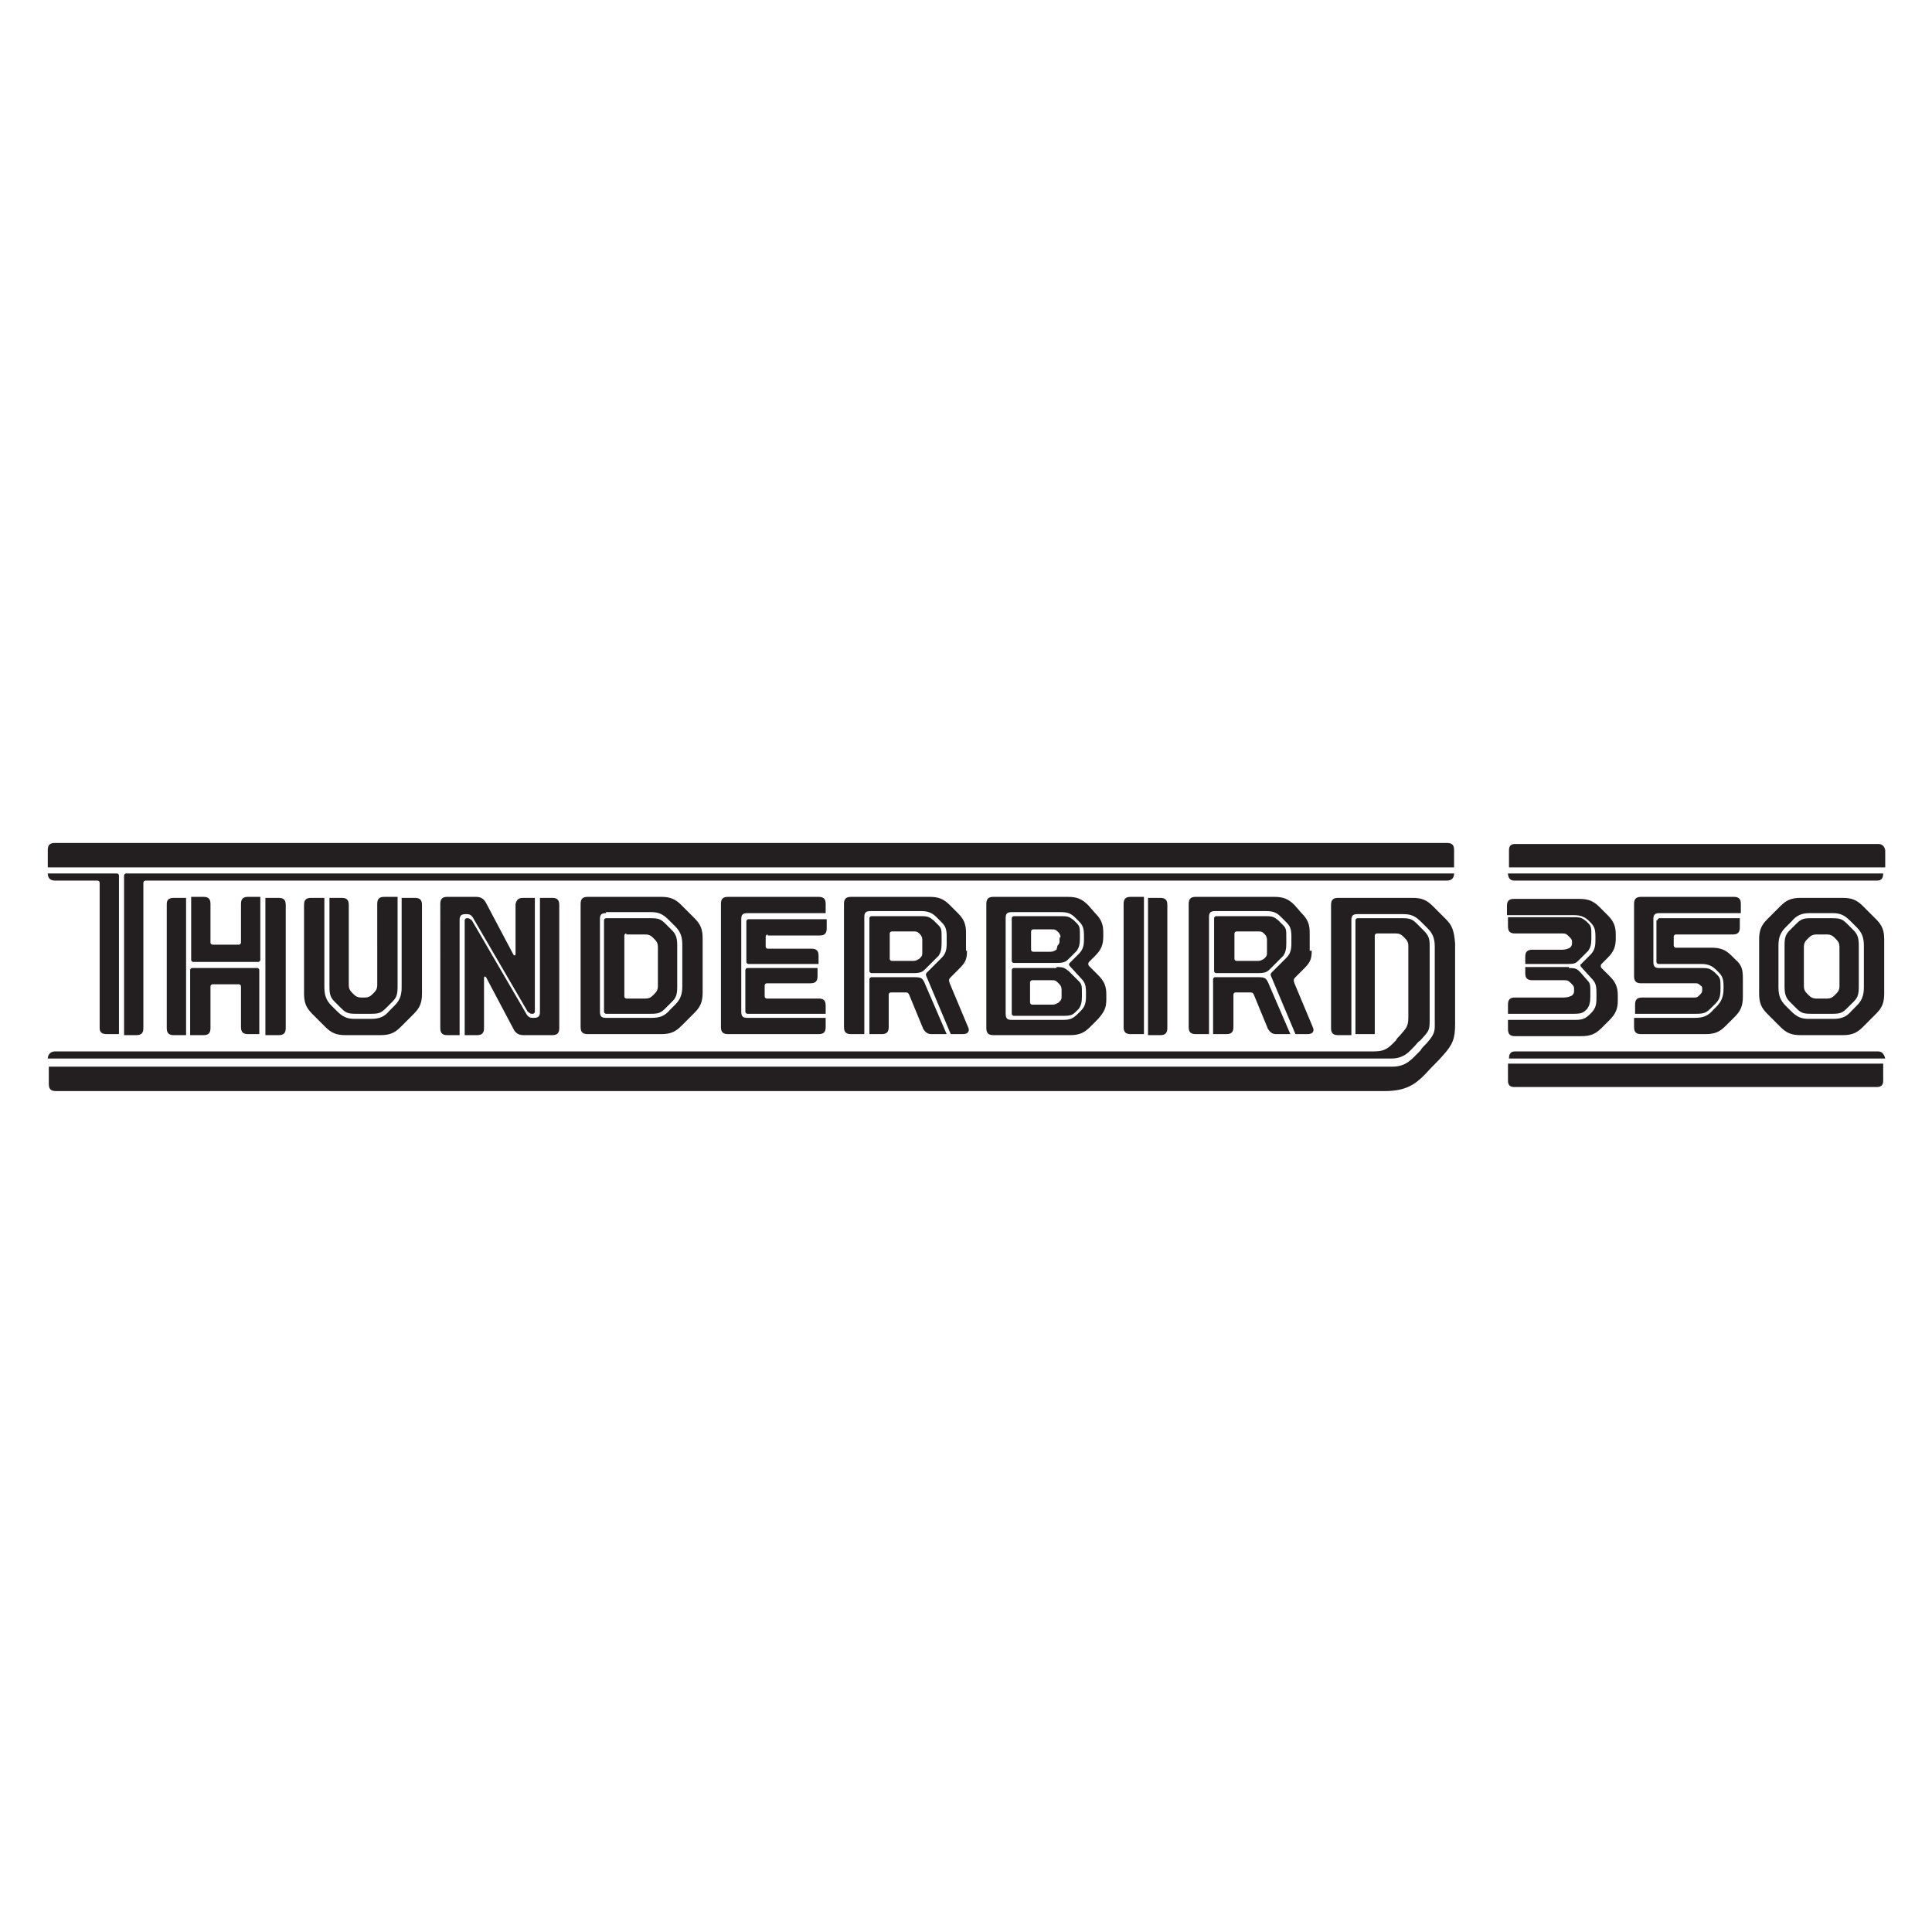 <?xml version="1.0" encoding="utf-8"?>
<!-- Generator: Adobe Illustrator 22.0.1, SVG Export Plug-In . SVG Version: 6.00 Build 0)  -->
<svg version="1.1" xmlns="http://www.w3.org/2000/svg" xmlns:xlink="http://www.w3.org/1999/xlink" x="0px" y="0px"
	 viewBox="0 0 190 190" style="enable-background:new 0 0 190 190;" xml:space="preserve">
<style type="text/css">
	.st0{fill:#231F20;}
	.st1{fill:#DAAA00;}
	.st2{fill:#DA291C;}
	.st3{fill:#FFFFFF;}
	.st4{fill:#4F4F4F;}
	.st5{fill:#DBDCDD;}
	.st6{fill:#FFFBDE;}
	.st7{fill:#FFFBD4;}
	.st8{fill:#DAAA01;}
	.st9{fill:none;stroke:#DAAA00;stroke-width:2;stroke-miterlimit:10;}
	.st10{fill:none;stroke:#8A8C8F;stroke-width:0.493;stroke-miterlimit:10;}
	.st11{fill:none;stroke:#8A8C8F;stroke-width:0.5;stroke-miterlimit:10;}
	.st12{fill:none;stroke:#8A8C8F;stroke-width:0.581;stroke-miterlimit:10;}
</style>
<g id="Layer_1">
	<g>
		<g>
			<path class="st0" d="M143,85.3H4.7v-1.7c0-0.5,0.2-0.7,0.7-0.7h136.9c0.5,0,0.7,0.2,0.7,0.7V85.3z M9.8,101.1V86.8
				c0-0.1-0.1-0.2-0.2-0.2H5.4c-0.5,0-0.7-0.3-0.7-0.7h6.8c0.1,0,0.2,0.1,0.2,0.2v15.6h-1.2C10,101.7,9.8,101.5,9.8,101.1z
				 M12.2,101.7V86.1c0-0.1,0.1-0.2,0.2-0.2H143c0,0.4-0.2,0.7-0.7,0.7h-128c-0.1,0-0.2,0.1-0.2,0.2v14.3c0,0.5-0.2,0.7-0.7,0.7
				H12.2z"/>
			<path class="st0" d="M17.1,88.3h1.2v13.5h-1.2c-0.5,0-0.7-0.2-0.7-0.7V88.9C16.4,88.5,16.6,88.3,17.1,88.3z M19,94.6
				c-0.1,0-0.2-0.1-0.2-0.2v-6.2H20c0.5,0,0.7,0.2,0.7,0.7v3.8c0,0.1,0.1,0.2,0.2,0.2h2.6c0.1,0,0.2-0.1,0.2-0.2v-3.8
				c0-0.5,0.2-0.7,0.7-0.7h1.2v6.2c0,0.1-0.1,0.2-0.2,0.2H19z M25.6,101.7h-1.2c-0.5,0-0.7-0.2-0.7-0.7V97c0-0.1-0.1-0.2-0.2-0.2
				h-2.6c-0.1,0-0.2,0.1-0.2,0.2v4.1c0,0.5-0.2,0.7-0.7,0.7h-1.3v-6.4c0-0.1,0.1-0.2,0.2-0.2h6.4c0.1,0,0.2,0.1,0.2,0.2V101.7z
				 M26.1,101.7V88.3h1.3c0.5,0,0.7,0.2,0.7,0.7v12.1c0,0.5-0.2,0.7-0.7,0.7H26.1z"/>
			<path class="st0" d="M40.8,88.3c0.5,0,0.7,0.2,0.7,0.7v8.7c0,0.9-0.2,1.4-0.8,2l-1.3,1.3c-0.6,0.6-1.1,0.8-2,0.8H34
				c-0.9,0-1.4-0.2-2-0.8l-1.3-1.3c-0.6-0.6-0.8-1.1-0.8-2v-8.7c0-0.5,0.2-0.7,0.7-0.7h1.3v8.8c0,0.8,0.2,1.3,0.7,1.8l0.5,0.5
				c0.6,0.6,1,0.8,1.8,0.8h1.6c0.8,0,1.3-0.2,1.8-0.8l0.5-0.5c0.5-0.5,0.7-1,0.7-1.8v-8.8H40.8z M37.1,88.9c0-0.5,0.2-0.7,0.7-0.7
				h1.3V97c0,0.8-0.1,1.1-0.5,1.5l-0.6,0.6c-0.5,0.5-0.7,0.6-1.5,0.6H35c-0.8,0-1-0.1-1.5-0.6l-0.6-0.6c-0.4-0.4-0.5-0.7-0.5-1.5
				v-8.7h1.2c0.5,0,0.7,0.2,0.7,0.7v7.9c0,0.3,0.1,0.5,0.3,0.7l0.2,0.2c0.2,0.2,0.4,0.3,0.7,0.3h0.4c0.3,0,0.5-0.1,0.7-0.3l0.2-0.2
				c0.2-0.2,0.3-0.4,0.3-0.7V88.9z"/>
			<path class="st0" d="M51.4,88.3h1.2v11.2c0,0.1-0.1,0.2-0.2,0.2h-0.1c-0.2,0-0.2-0.1-0.4-0.2l-5.3-9.1c-0.2-0.4-0.4-0.5-0.7-0.5
				h-0.1c-0.5,0-0.6,0.2-0.6,0.6v11.3h-1.2c-0.5,0-0.7-0.2-0.7-0.7V88.9c0-0.5,0.2-0.7,0.7-0.7h2.8c0.5,0,0.8,0.2,1,0.6l2.7,5.1
				c0.1,0.1,0.2,0.1,0.2-0.1v-4.9C50.8,88.5,51,88.3,51.4,88.3z M54.3,88.3c0.5,0,0.7,0.2,0.7,0.7v12.1c0,0.5-0.2,0.7-0.7,0.7h-2.8
				c-0.5,0-0.8-0.2-1-0.6l-2.7-5.1c-0.1-0.1-0.2-0.1-0.2,0.1v4.9c0,0.5-0.2,0.7-0.7,0.7h-1.2V90.5c0-0.1,0.1-0.2,0.2-0.2H46
				c0.2,0,0.2,0.1,0.4,0.2l5.3,9.1c0.2,0.4,0.4,0.5,0.7,0.5h0.1c0.5,0,0.6-0.2,0.6-0.6V88.3H54.3z"/>
			<path class="st0" d="M57.8,101.7c-0.5,0-0.7-0.2-0.7-0.7V88.9c0-0.5,0.2-0.7,0.7-0.7H65c0.9,0,1.4,0.2,2,0.8l1.3,1.3
				c0.6,0.6,0.8,1.1,0.8,2v5.3c0,0.9-0.2,1.4-0.8,2l-1.3,1.3c-0.6,0.6-1.1,0.8-2,0.8H57.8z M59.6,89.8c-0.5,0-0.6,0.2-0.6,0.6v9.1
				c0,0.5,0.2,0.6,0.6,0.6h4.5c0.8,0,1.3-0.2,1.8-0.8l0.5-0.5c0.5-0.5,0.7-1,0.7-1.8v-4.1c0-0.8-0.2-1.3-0.7-1.8l-0.6-0.6
				c-0.6-0.6-1-0.8-1.8-0.8H59.6z M64,90.3c0.8,0,1,0.1,1.5,0.6l0.6,0.6c0.4,0.4,0.5,0.8,0.5,1.5v4c0,0.8-0.1,1.1-0.5,1.5l-0.6,0.6
				c-0.5,0.5-0.7,0.6-1.5,0.6h-4.4c-0.1,0-0.2-0.1-0.2-0.2v-9c0-0.1,0.1-0.2,0.2-0.2H64z M61.6,91.8c-0.1,0-0.2,0.1-0.2,0.2v6
				c0,0.1,0.1,0.2,0.2,0.2h1.9c0.3,0,0.5-0.1,0.7-0.3l0.2-0.2c0.2-0.2,0.3-0.4,0.3-0.7v-3.9c0-0.3-0.1-0.5-0.3-0.7l-0.2-0.2
				c-0.2-0.2-0.4-0.3-0.7-0.3H61.6z"/>
			<path class="st0" d="M72.9,99.5c0,0.5,0.2,0.6,0.6,0.6l7.7,0v0.9c0,0.5-0.2,0.7-0.7,0.7h-8.9c-0.5,0-0.7-0.2-0.7-0.7V88.9
				c0-0.5,0.2-0.7,0.7-0.7h8.9c0.5,0,0.7,0.2,0.7,0.7v0.9h-7.7c-0.5,0-0.6,0.2-0.6,0.6V99.5z M75.5,91.9c-0.1,0-0.2,0.1-0.2,0.2v1
				c0,0.1,0.1,0.2,0.2,0.2h4.3c0.5,0,0.7,0.2,0.7,0.7v0.8h-6.9c-0.1,0-0.2-0.1-0.2-0.2v-4c0-0.1,0.1-0.2,0.2-0.2h7.7v0.9
				c0,0.5-0.2,0.7-0.7,0.7H75.5z M81.2,99.7h-7.7c-0.1,0-0.2-0.1-0.2-0.2v-4.1c0-0.1,0.1-0.2,0.2-0.2h6.9V96c0,0.5-0.2,0.7-0.7,0.7
				h-4.3c-0.1,0-0.2,0.1-0.2,0.2v1.1c0,0.1,0.1,0.2,0.2,0.2h5.1c0.5,0,0.7,0.2,0.7,0.7V99.7z"/>
			<path class="st0" d="M95.1,93.5c0,0.9-0.2,1.2-0.8,1.8l-0.8,0.8c-0.2,0.2-0.2,0.3-0.1,0.6l1.8,4.3c0.2,0.4,0,0.7-0.5,0.7h-1.2
				l-2.4-5.7c-0.1-0.2,0-0.3,0.1-0.4l1.4-1.4c0.4-0.4,0.5-0.8,0.5-1.4v-0.7c0-0.7-0.1-1-0.5-1.4l-0.5-0.5c-0.4-0.4-0.8-0.6-1.5-0.6
				h-5c-0.5,0-0.6,0.2-0.6,0.6v11.5h-1.3c-0.5,0-0.7-0.2-0.7-0.7V88.9c0-0.5,0.2-0.7,0.7-0.7h7.7c0.9,0,1.4,0.2,2,0.8l0.8,0.8
				c0.6,0.6,0.8,1.1,0.8,1.9V93.5z M85.7,95.7c-0.1,0-0.2-0.1-0.2-0.2v-5.2c0-0.1,0.1-0.2,0.2-0.2h4.9c0.7,0,0.8,0.1,1.2,0.4
				l0.5,0.5c0.3,0.3,0.3,0.5,0.3,1.2v0.6c0,0.6-0.1,0.9-0.3,1.2L91,95.3c-0.3,0.3-0.5,0.4-1.2,0.4H85.7z M91.6,101.7
				c-0.4,0-0.6-0.2-0.8-0.5l-1.4-3.4c-0.1-0.2-0.2-0.2-0.4-0.2h-1.4c-0.1,0-0.2,0.1-0.2,0.2v3.2c0,0.5-0.2,0.7-0.7,0.7h-1.2v-5.4
				c0-0.1,0.1-0.2,0.2-0.2h4.2c0.7,0,0.8,0.1,1,0.5l2.2,5.1H91.6z M90.7,92.4c0-0.2-0.1-0.4-0.2-0.5l-0.1-0.1
				c-0.2-0.2-0.3-0.2-0.6-0.2h-2.1c-0.1,0-0.2,0.1-0.2,0.2v2.5c0,0.1,0.1,0.2,0.2,0.2h2.1c0.3,0,0.4-0.1,0.6-0.2l0.1-0.1
				c0.2-0.2,0.2-0.3,0.2-0.5V92.4z"/>
			<path class="st0" d="M108,95.9c0.6,0.6,0.8,1.1,0.8,1.9v0.5c0,0.8-0.2,1.2-0.8,1.9l-0.8,0.8c-0.6,0.6-1.1,0.8-2,0.8h-7.5
				c-0.5,0-0.7-0.2-0.7-0.7V88.9c0-0.5,0.2-0.7,0.7-0.7h7.3c0.9,0,1.4,0.2,2,0.8l0.7,0.8c0.6,0.6,0.8,1.1,0.8,1.9v0.4
				c0,0.8-0.2,1.3-0.8,1.9l-0.6,0.6c-0.1,0.1-0.1,0.3,0,0.4L108,95.9z M105.2,95c-0.1-0.1-0.1-0.2,0-0.3l0.9-0.9
				c0.4-0.4,0.5-0.8,0.5-1.4v-0.4c0-0.7-0.1-1-0.5-1.4l-0.3-0.3c-0.4-0.4-0.7-0.6-1.5-0.6h-4.8c-0.5,0-0.6,0.2-0.6,0.6v9.4
				c0,0.5,0.2,0.6,0.6,0.6h5c0.7,0,1-0.1,1.5-0.6l0.3-0.3c0.4-0.4,0.5-0.8,0.5-1.4v-0.4c0-0.7-0.1-1-0.5-1.4L105.2,95z M99.7,94.7
				c-0.1,0-0.2-0.1-0.2-0.2v-4.2c0-0.1,0.1-0.2,0.2-0.2h4.7c0.7,0,0.8,0.1,1.2,0.4l0.3,0.3c0.3,0.3,0.3,0.5,0.3,1.2v0.3
				c0,0.6-0.1,0.9-0.3,1.2l-0.8,0.8c-0.3,0.3-0.5,0.4-1.2,0.4H99.7z M103.9,95.1c0.7,0,0.8,0.1,1.2,0.4l1,1c0.3,0.3,0.3,0.5,0.3,1.2
				V98c0,0.6-0.1,0.9-0.3,1.2l-0.3,0.3c-0.3,0.3-0.5,0.4-1.2,0.4h-4.9c-0.1,0-0.2-0.1-0.2-0.2v-4.3c0-0.1,0.1-0.2,0.2-0.2H103.9z
				 M104.3,92.2c0-0.2-0.1-0.4-0.2-0.5l-0.1-0.1c-0.2-0.2-0.3-0.2-0.6-0.2h-1.8c-0.1,0-0.2,0.1-0.2,0.2v1.8c0,0.1,0.1,0.2,0.2,0.2
				h1.7c0.3,0,0.4-0.1,0.6-0.2L104,93c0.2-0.2,0.2-0.3,0.2-0.5V92.2z M104.4,97.3c0-0.2-0.1-0.4-0.2-0.5l-0.2-0.2
				c-0.2-0.2-0.3-0.2-0.6-0.2h-1.9c-0.1,0-0.2,0.1-0.2,0.2v2c0,0.1,0.1,0.2,0.2,0.2h2c0.3,0,0.4-0.1,0.6-0.2l0.1-0.1
				c0.2-0.2,0.2-0.3,0.2-0.5V97.3z"/>
			<path class="st0" d="M111.2,101.7c-0.5,0-0.7-0.2-0.7-0.7V88.9c0-0.5,0.2-0.7,0.7-0.7h1.3v13.5H111.2z M114.8,101.1
				c0,0.5-0.2,0.7-0.7,0.7h-1.2V88.3h1.2c0.5,0,0.7,0.2,0.7,0.7V101.1z"/>
			<path class="st0" d="M129,93.5c0,0.9-0.2,1.2-0.8,1.8l-0.8,0.8c-0.2,0.2-0.2,0.3-0.1,0.6l1.8,4.3c0.2,0.4,0,0.7-0.5,0.7h-1.2
				l-2.4-5.7c-0.1-0.2,0-0.3,0.1-0.4l1.4-1.4c0.4-0.4,0.5-0.8,0.5-1.4v-0.7c0-0.7-0.1-1-0.5-1.4l-0.5-0.5c-0.4-0.4-0.7-0.6-1.5-0.6
				h-5c-0.5,0-0.6,0.2-0.6,0.6v11.5h-1.3c-0.5,0-0.7-0.2-0.7-0.7V88.9c0-0.5,0.2-0.7,0.7-0.7h7.7c0.9,0,1.4,0.2,2,0.8l0.7,0.8
				c0.6,0.6,0.8,1.1,0.8,1.9V93.5z M119.6,95.7c-0.1,0-0.2-0.1-0.2-0.2v-5.2c0-0.1,0.1-0.2,0.2-0.2h4.9c0.7,0,0.8,0.1,1.2,0.4
				l0.5,0.5c0.3,0.3,0.3,0.5,0.3,1.2v0.6c0,0.6-0.1,0.9-0.3,1.2l-1.3,1.3c-0.3,0.3-0.5,0.4-1.2,0.4H119.6z M125.5,101.7
				c-0.4,0-0.6-0.2-0.8-0.5l-1.4-3.4c-0.1-0.2-0.2-0.2-0.4-0.2h-1.4c-0.1,0-0.2,0.1-0.2,0.2v3.2c0,0.5-0.2,0.7-0.7,0.7h-1.3v-5.4
				c0-0.1,0.1-0.2,0.2-0.2h4.2c0.7,0,0.8,0.1,1,0.5l2.2,5.1H125.5z M124.6,92.4c0-0.2-0.1-0.4-0.2-0.5l-0.1-0.1
				c-0.2-0.2-0.3-0.2-0.6-0.2h-2.1c-0.1,0-0.2,0.1-0.2,0.2v2.5c0,0.1,0.1,0.2,0.2,0.2h2.1c0.3,0,0.4-0.1,0.6-0.2l0.1-0.1
				c0.2-0.2,0.2-0.3,0.2-0.5V92.4z"/>
			<g>
				<path class="st0" d="M142.2,90.4l-1.3-1.3c-0.6-0.6-1.1-0.8-2-0.8h-7.3c-0.5,0-0.7,0.2-0.7,0.7v9.7h0v2.4c0,0.5,0.2,0.7,0.7,0.7
					h1.3v0v0V90.5c0-0.5,0.2-0.6,0.6-0.6h4.5c0.8,0,1.2,0.2,1.8,0.8l0.6,0.6c0.5,0.5,0.7,1,0.7,1.8v7.3c0,0.9,0.1,1.2-0.8,2.2
					c-0.3,0.3-0.5,0.5-0.6,0.7c-0.9,0.9-1.4,1.6-2.8,1.6l-132.1,0v1.7c0,0.5,0.2,0.7,0.7,0.7l130.7,0c2.1,0,3-0.7,3.9-1.6
					c1-1.1,1.2-1.2,1.8-1.9c1-1.1,1.2-1.7,1.2-3.1v-7.9C143,91.5,142.8,91,142.2,90.4z"/>
			</g>
		</g>
		<path class="st0" d="M140,91.5l-0.6-0.6c-0.5-0.5-0.7-0.6-1.5-0.6h-4.4c-0.1,0-0.2,0.1-0.2,0.2v11.2h1.9V92c0-0.1,0.1-0.2,0.2-0.2
			h1.9c0.3,0,0.5,0.1,0.7,0.3l0.2,0.2c0.2,0.2,0.3,0.4,0.3,0.7v7.1c0,0.9-0.3,1.1-0.8,1.7c-0.1,0.1-0.4,0.4-0.4,0.5
			c-0.7,0.7-1,1.1-2.2,1.1H5.4c-0.4,0-0.7,0.3-0.7,0.7l132.1,0c1.3,0,1.8-0.7,2.3-1.2c0.2-0.2,0.3-0.4,0.6-0.6
			c0.8-0.9,0.9-0.9,0.9-2V93C140.6,92.3,140.5,92,140,91.5z"/>
		<g>
			<g>
				<path class="st0" d="M148.3,85.9c0,0.4,0.2,0.7,0.6,0.7h35.7c0.4,0,0.6-0.2,0.6-0.7H148.3z"/>
				<path class="st0" d="M184.7,83h-35.7c-0.4,0-0.6,0.2-0.6,0.6v1.7h37v-1.7C185.3,83.2,185.1,83,184.7,83z"/>
			</g>
			<path class="st0" d="M148.3,104.6v1.7c0,0.4,0.2,0.6,0.6,0.6h35.7c0.4,0,0.6-0.2,0.6-0.6v-1.7H148.3z"/>
			<path class="st0" d="M184.7,103.4h-35.7c-0.4,0-0.6,0.2-0.6,0.7l37,0C185.3,103.7,185.1,103.4,184.7,103.4z"/>
			<g>
				<path class="st0" d="M155.5,95.1c-0.1-0.1-0.1-0.3,0-0.3l0.9-0.9c0.4-0.4,0.5-0.8,0.5-1.4v-0.4c0-0.7-0.1-1-0.5-1.4l-0.1-0.1
					c-0.4-0.4-0.8-0.6-1.5-0.6h-6.6v-0.9c0-0.5,0.2-0.7,0.7-0.7h6.4c0.9,0,1.4,0.2,2,0.8l0.8,0.8c0.6,0.6,0.8,1.1,0.8,1.9v0.4
					c0,0.8-0.2,1.3-0.8,1.9l-0.6,0.6c-0.1,0.1-0.1,0.3,0,0.4l0.8,0.8c0.6,0.6,0.8,1.1,0.8,1.9v0.5c0,0.8-0.2,1.3-0.8,1.9l-0.8,0.8
					c-0.6,0.6-1.1,0.8-2,0.8H149c-0.5,0-0.7-0.2-0.7-0.7v-0.9h6.6c0.7,0,1-0.1,1.5-0.6l0.1-0.1c0.4-0.4,0.5-0.8,0.5-1.4v-0.6
					c0-0.7-0.1-1-0.5-1.4L155.5,95.1z M150,94.1c0-0.5,0.2-0.7,0.7-0.7h2.9c0.4,0,0.6-0.1,0.8-0.2l0,0c0.2-0.2,0.2-0.3,0.2-0.5v-0.1
					c0-0.2-0.1-0.3-0.3-0.5l0,0c-0.2-0.2-0.3-0.3-0.6-0.3H149c-0.5,0-0.7-0.2-0.7-0.7v-0.9h6.5c0.7,0,0.8,0.1,1.2,0.4l0.2,0.2
					c0.3,0.3,0.3,0.5,0.3,1.2v0.3c0,0.6-0.1,0.9-0.3,1.2l-0.9,0.9c-0.3,0.3-0.4,0.4-1.1,0.4H150V94.1z M154.3,95.2
					c0.7,0,0.8,0.1,1.1,0.4l0.7,0.8c0.3,0.3,0.3,0.5,0.3,1.2V98c0,0.6-0.1,0.9-0.3,1.2l-0.1,0.1c-0.3,0.3-0.5,0.4-1.2,0.4h-6.5v-0.9
					c0-0.5,0.2-0.7,0.7-0.7h4.8c0.4,0,0.6-0.1,0.8-0.2l0,0c0.2-0.2,0.2-0.3,0.2-0.5v-0.2c0-0.2-0.1-0.3-0.3-0.5l0,0
					c-0.2-0.2-0.3-0.3-0.6-0.3h-3.2c-0.5,0-0.7-0.2-0.7-0.7v-0.6H154.3z"/>
				<path class="st0" d="M160.7,88.9c0-0.5,0.2-0.7,0.7-0.7h9.1c0.5,0,0.7,0.2,0.7,0.7v0.9h-8c-0.5,0-0.6,0.2-0.6,0.6v4.2
					c0,0.5,0.2,0.6,0.6,0.6h4.2c0.7,0,0.8,0.1,1.2,0.4l0.3,0.3c0.3,0.3,0.3,0.5,0.3,1.2v0.1c0,0.8-0.1,1.1-0.5,1.5l-0.4,0.4
					c-0.5,0.5-0.7,0.6-1.5,0.6h-6v-0.9c0-0.5,0.2-0.7,0.7-0.7h5.2c0.2,0,0.3-0.1,0.4-0.2l0.1-0.1c0.1-0.1,0.2-0.2,0.2-0.4v-0.2
					c0-0.1,0-0.2-0.2-0.3l0,0c-0.1-0.1-0.2-0.2-0.4-0.2h-5.4c-0.5,0-0.7-0.2-0.7-0.7V88.9z M163,90.5c0-0.1,0.1-0.2,0.2-0.2h7.9v0.9
					c0,0.5-0.2,0.7-0.7,0.7l-5.6,0c-0.1,0-0.2,0.1-0.2,0.2V93c0,0.1,0.1,0.2,0.2,0.2l3.5,0c0.9,0,1.4,0.2,2,0.8l0.4,0.4
					c0.6,0.5,0.7,1,0.7,1.8V98c0,0.9-0.2,1.4-0.8,2l-0.9,0.9c-0.6,0.6-1.1,0.8-2,0.8h-6.3c-0.5,0-0.7-0.2-0.7-0.7v-0.9h6
					c0.8,0,1.3-0.2,1.8-0.8l0.3-0.3c0.5-0.5,0.7-1,0.7-1.8V97c0-0.7-0.1-1-0.5-1.4l-0.2-0.2c-0.4-0.4-0.8-0.6-1.5-0.6h-4.2
					c-0.1,0-0.2-0.1-0.2-0.2V90.5z"/>
				<path class="st0" d="M185.3,97.7c0,0.9-0.2,1.4-0.8,2l-1.3,1.3c-0.6,0.6-1.1,0.8-2,0.8h-4.1c-0.9,0-1.4-0.2-2-0.8l-1.3-1.3
					c-0.6-0.6-0.8-1.1-0.8-2v-5.3c0-0.9,0.2-1.4,0.8-2l1.3-1.3c0.6-0.6,1.1-0.8,2-0.8h4.1c0.9,0,1.4,0.2,2,0.8l1.3,1.3
					c0.6,0.6,0.8,1.1,0.8,2V97.7z M180.3,100.2c0.8,0,1.3-0.2,1.8-0.8l0.5-0.5c0.5-0.5,0.7-1,0.7-1.8v-4.1c0-0.8-0.2-1.3-0.7-1.8
					l-0.6-0.6c-0.6-0.6-1-0.8-1.8-0.8H178c-0.8,0-1.3,0.2-1.8,0.8l-0.6,0.6c-0.5,0.5-0.7,1-0.7,1.8v4.1c0,0.8,0.2,1.3,0.7,1.8
					l0.5,0.5c0.6,0.6,1,0.8,1.8,0.8H180.3z M178.1,99.7c-0.8,0-1-0.1-1.5-0.6l-0.6-0.6c-0.4-0.4-0.5-0.8-0.5-1.5v-4
					c0-0.8,0.1-1.1,0.5-1.5l0.6-0.6c0.5-0.5,0.7-0.6,1.5-0.6h2.1c0.8,0,1,0.1,1.5,0.6l0.6,0.6c0.4,0.4,0.5,0.8,0.5,1.5v4
					c0,0.8-0.1,1.1-0.5,1.5l-0.6,0.6c-0.5,0.5-0.7,0.6-1.5,0.6H178.1z M180.9,93.1c0-0.3-0.1-0.5-0.3-0.7l-0.2-0.2
					c-0.2-0.2-0.4-0.3-0.7-0.3h-1.1c-0.3,0-0.5,0.1-0.7,0.3l-0.2,0.2c-0.2,0.2-0.3,0.4-0.3,0.7V97c0,0.3,0.1,0.5,0.3,0.7l0.2,0.2
					c0.2,0.2,0.4,0.3,0.7,0.3h1.1c0.3,0,0.5-0.1,0.7-0.3l0.2-0.2c0.2-0.2,0.3-0.4,0.3-0.7V93.1z"/>
			</g>
		</g>
	</g>
</g>
<g id="Layer_2">
</g>
</svg>

